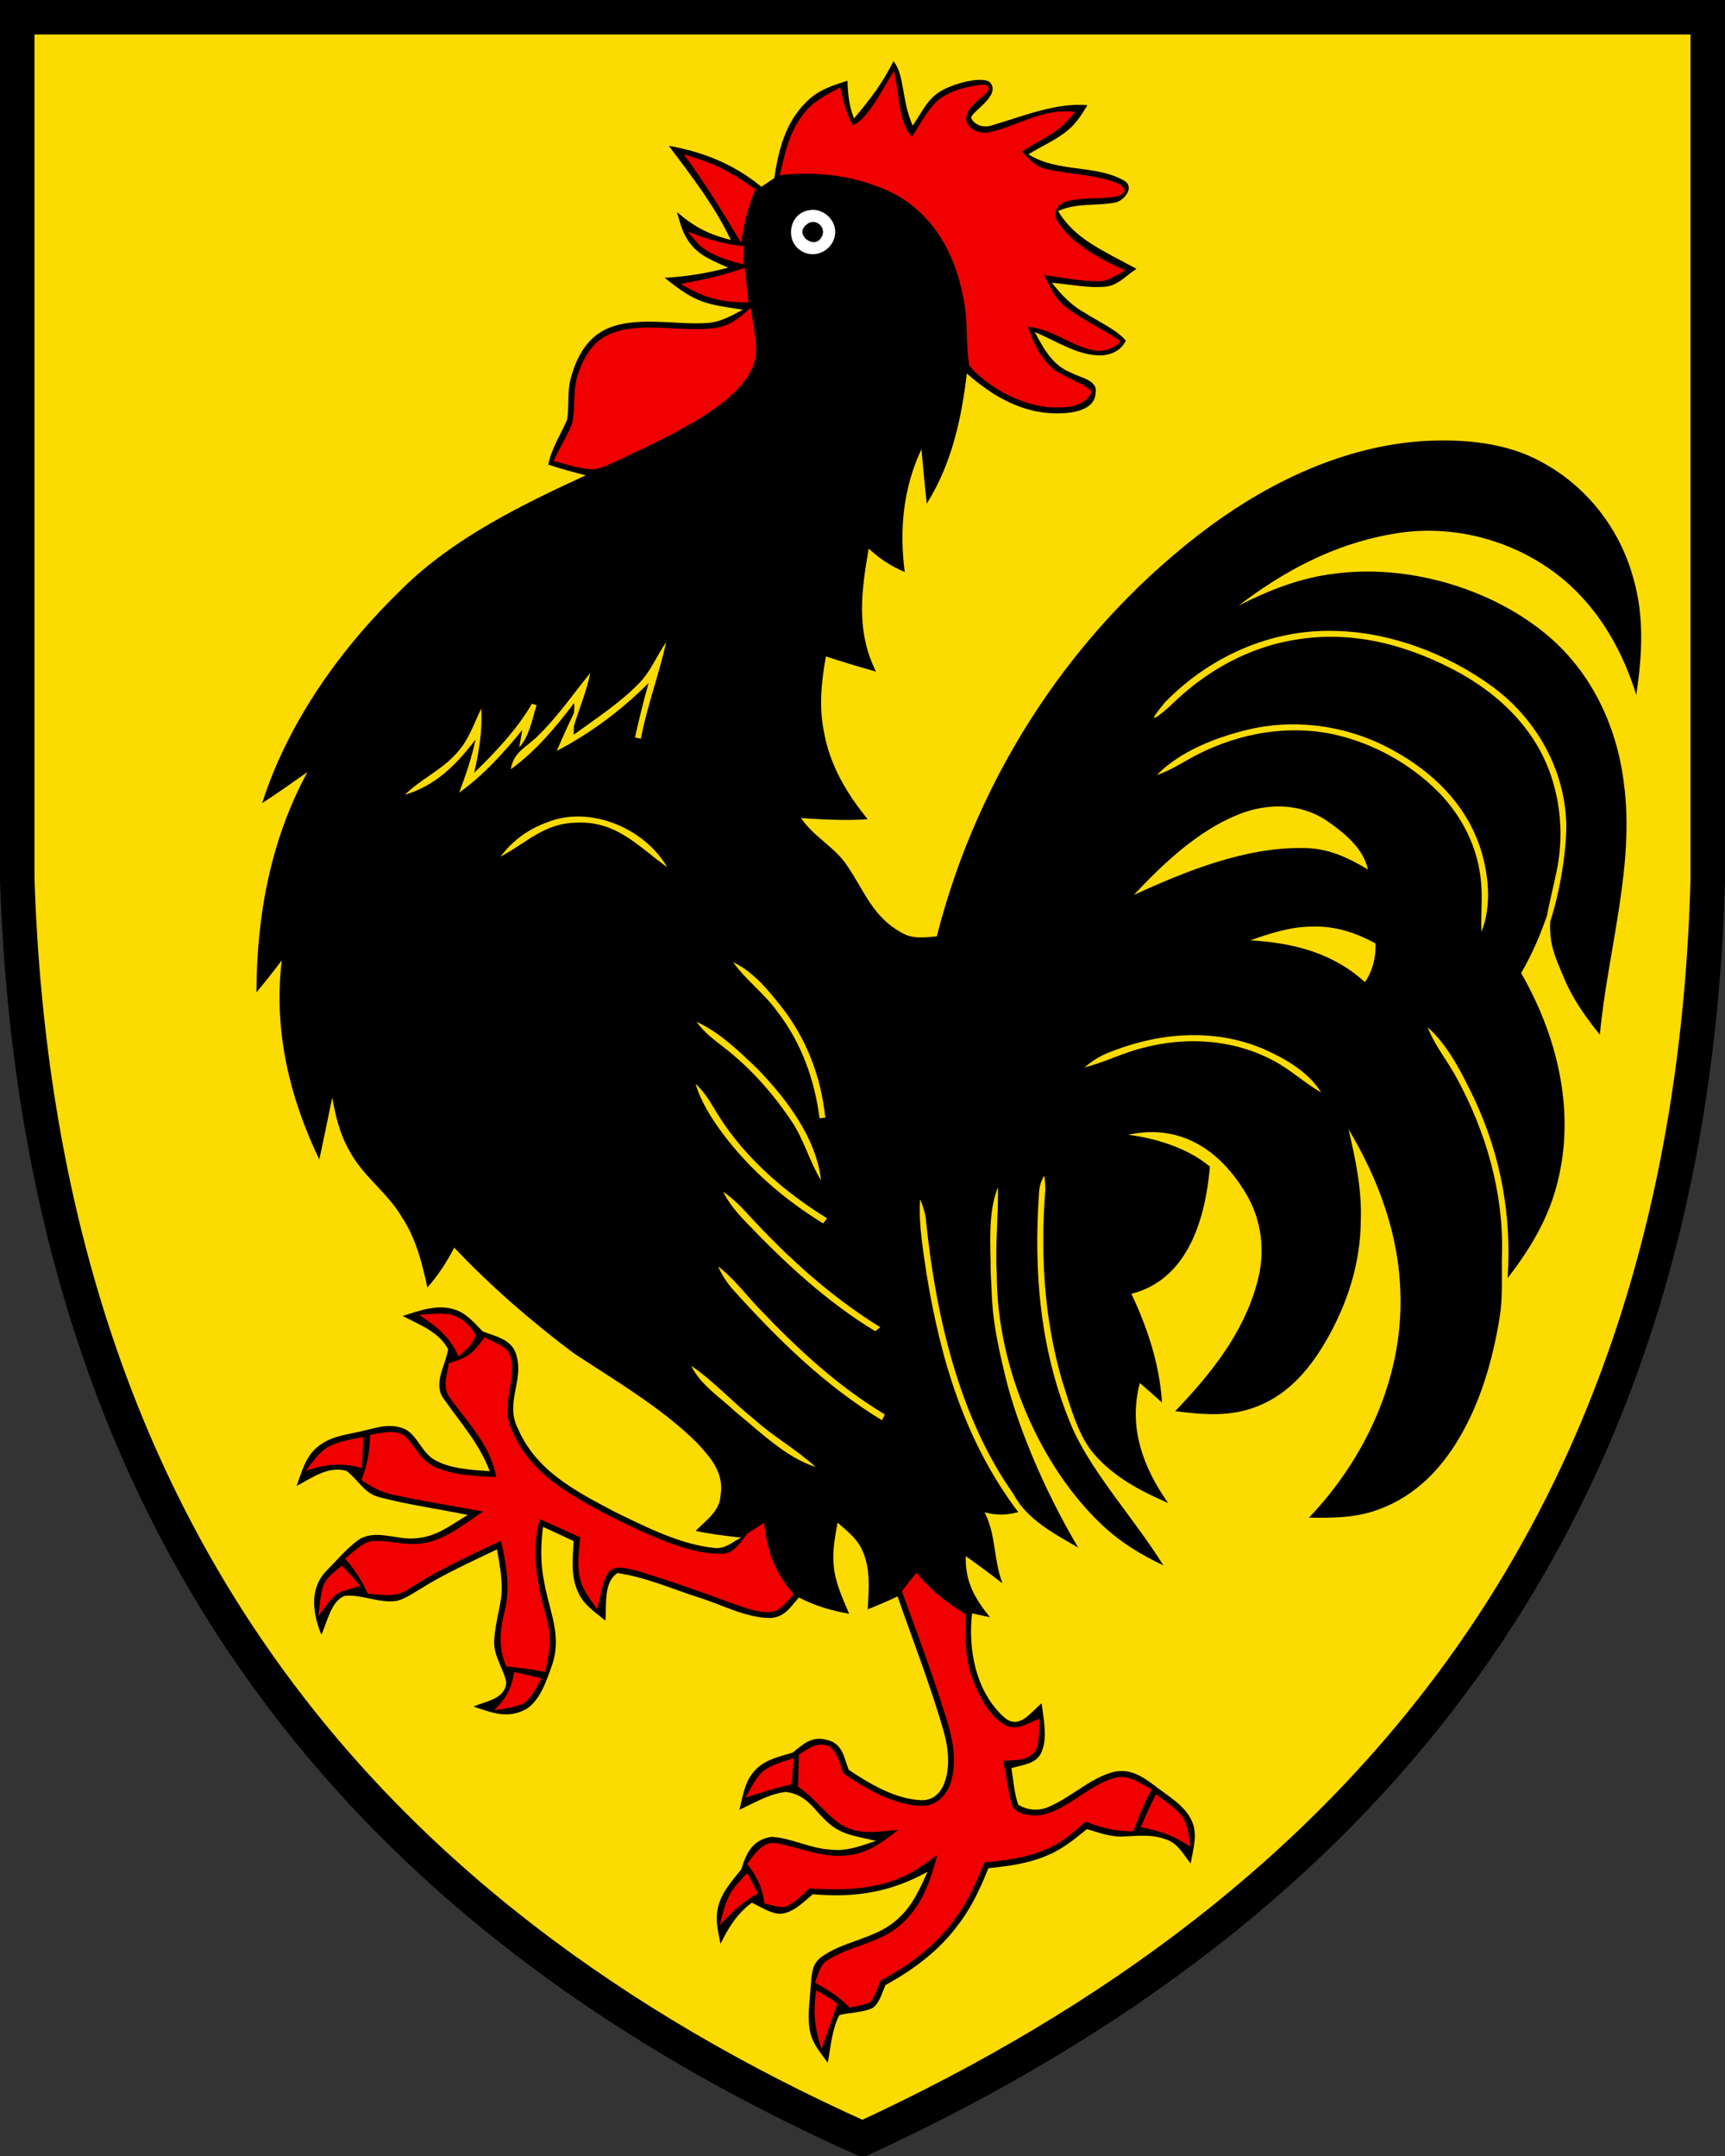 <?xml version="1.0" encoding="UTF-8"?>
<svg width="400" height="500" version="1.1" xmlns="http://www.w3.org/2000/svg">
 <rect width="100%" height="100%" fill="#333333" stroke="none"/>
 <path d="M396 4H4v200c5 150 80 240 196 292 117-54 192-144 196-292V4z" fill="#fcdb00" stroke="#000" stroke-width="8"/>
 <path d="m207.18 14.186c-2.606 5.17-5.162 8.524-9.156 13.297-1.128-2.902-1.429-5.677-1.51-8.762-3.562 1.143-6.876 2.176-9.561 4.939-4.898 4.86-6.4 11.05-7.414 17.645-0.99 0.675-1.988 1.338-2.99 2.012-6.31-5.208-13.441-8.08-21.463-9.498 5.304 7.057 10.55 13.815 14.375 21.832-5.25-1.332-8.401-2.986-12.498-6.473 0.79 2.666 1.353 5.163 3.15 7.371 2.295 2.972 5.438 3.997 8.732 5.529-4.94 1.295-9.644 2.071-14.748 2.342 2.461 1.892 4.811 3.813 7.686 5.076 3.244 1.418 6.978 1.741 10.465 2.336-2.674 1.372-5.011 2.821-8.105 3.061-7.146 0.558-15.679-1.605-22.799 1.08-5.094 2.01-7.67 6.762-9.008 11.795-0.867 3.248-0.294 6.436-0.855 9.646-1.543 3.476-3.572 6.525-4.348 10.334 2.87 0.95 5.769 1.741 8.688 2.482-14.866 6.847-30.634 14.564-42.398 26.145-14.252 13.72-26.575 30.905-32.635 49.883 3.556-2.308 7.02-4.747 10.486-7.197-8.541 15.768-11.769 33.295-11.812 51.09 2.016-2.433 3.975-4.911 5.877-7.434-1.957 16.09 1.751 31.73 8.703 46.188 1.036-4.78 1.999-9.57 2.994-14.365 0.777 4.336 1.777 8.518 3.996 12.365 3.213 5.998 8.757 9.568 12.203 15.434 3.252 4.99 4.624 10.512 5.873 16.256 2.519-2.902 4.472-5.843 6.213-9.262 8.382 8.853 17.866 17.11 27.615 24.418 9.427 6.264 20.328 12.561 28.662 20.836 3.224 3.487 6.334 7 5.49 12.139-0.171 3.809-3.373 5.795-5.779 8.311 3.49 0.736 7.008 1.166 10.553 1.553-2.186 1.098-3.725 2.718-6.305 2.387-8.03-0.848-15.977-4.953-23.17-8.447-8.966-4.762-17.984-9.36-22.26-19.146-3.218-6.215 1.715-11.47-0.592-17.723-1.205-3.16-4.845-3.795-7.631-4.908-1.953-1.99-3.756-4.242-6.535-5.062-3.936-1.31-8.226 0.294-11.979 1.5 3.836 2.03 8.383 3.641 10.52 7.715-0.585 3.844-3.722 8.081-0.879 11.682 3.829 5.471 8.144 10.228 10.523 16.598-4.05-0.31-8.829-0.494-12.479-2.459-3.361-1.604-4.337-6.418-7.809-7.551-3.203-1.056-5.88-0.105-8.98 0.631-3.617 0.888-7.514 1.17-10.506 3.625-2.96 2.286-3.758 5.853-5.025 9.191 3.554-1.856 7.388-4.767 11.611-3.498 2.876 2.203 4.026 5.27 7.842 6.154 6.645 1.743 13.514 2.64 20.242 4.059-4.047 2.442-7.325 5.121-12.25 5.426-4.383 0.372-9.216-2.245-13.135 0.385-2.838 2.086-5.174 4.92-7.656 7.439-3.745 4.183-2.838 9.726-0.898 14.51 1.343-2.736 2.214-7.906 5.49-9.008 3.89-0.39 8.221 1.908 12.236 1.113 1.888-0.52 3.629-1.772 5.316-2.76 5.559-3.495 11.771-6.27 17.693-9.127 0.627 3.628 1.421 7.577 0.951 11.262-0.498 3.401-1.604 7.095-1.613 10.557 0.064 3.212 2.23 6.004 2.814 9.033-0.267 3.883-4.808 4.385-7.633 5.588 4.297 1.45 8.032 2.985 12.359 0.545 3.23-2.112 4.747-6.929 5.979-10.422 2.204-6.792-0.768-12.307-1.9-18.91-0.912-4.288-0.825-8.539-0.297-12.875 2.377 1.084 4.747 2.184 7.109 3.299-0.23 4.104-0.737 8.195 1.117 12.018 1.313 2.893 3.88 4.465 6.246 6.432 0.335-3.476-0.54-8.85 2.807-11.033 6.465 0.933 12.732 3.698 18.934 5.699 5.247 1.623 10.905 4.71 16.416 4.727 3.405-0.138 4.701-2.48 6.721-4.764 3.75 1.955 7.495 3.047 11.645 3.779-1.563-3.744-3.264-7.224-3.594-11.332-0.303-3.382 0.322-6.499 0.906-9.803 2.205 1.957 4.44 3.571 5.703 6.35 2.032 4.481 1.525 8.994 1.299 13.756 2.338-0.928 4.64-1.915 6.91-2.992 3.587 10.285 7.632 20.616 10.658 31.154 1.165 4.083 1.704 8.951-0.137 12.908-1.086 2.141-2.881 3.373-5.348 3.174-5.912-0.347-11.675-3.802-16.496-7.023-1.154-2.948-1.402-6.086-5.029-6.936-3.473-0.96-5.45 0.897-7.959 2.938-3.202 0.94-6.784 1.722-9.018 4.422-2.175 2.48-2.56 5.758-3.334 8.855 3.357-1.578 7.094-3.802 10.816-4.148 5.109 0.646 6.521 4.48 10.061 7.412 3.038 2.643 6.973 3.013 10.754 3.926-3.57 1.207-6.785 2.51-10.65 2.019-4.683-0.26-8.97-2.722-13.582-2.939-4.32 0.65-5.811 3.7-6.977 7.525-2.252 2.838-4.699 5.434-5.459 9.105-0.592 2.86 0.107 5.386 0.645 8.172 1.865-3.803 3.823-6.968 7.26-9.529 2.035 0.9 4.282 2.518 6.543 2.561 3.015-0.132 5.418-2.725 7.607-4.535 9.665 0.878 18.105-0.455 26.604-5.213-1.965 4.351-3.728 8.395-7.543 11.48-4.854 4.164-12.539 4.696-17.385 8.527-1.98 1.696-1.923 3.925-2.166 6.311-0.183 3.55-0.913 7.602-0.082 11.07 0.595 2.588 2.501 4.808 4.041 6.908 0.66-3.574 0.96-7.819 2.688-11.045 2.423-0.659 5.204-0.54 7.498-1.549 1.767-0.934 2.395-3.736 3.211-5.447 6.608-3.602 12.572-8.083 17.035-14.217 2.98-3.924 4.971-8.315 6.809-12.854 4.68-0.508 9.181-1.06 13.555-2.922 3.558-1.456 6.36-3.75 9.291-6.158 2.841 0.839 5.522 1.905 8.523 1.717 3.372-0.131 6.467-0.555 9.746 0.662 2.836 0.881 3.986 3.442 5.801 5.588 0.543-3.32 1.799-7.102 0.053-10.232-1.603-3.339-5.617-5.596-8.465-7.848-2.884-2.139-5.662-3.987-9.434-3.15-5.5 1.376-10.368 6.321-15.6 8.312-2.236 0.801-4.521 0.526-6.549-0.686-0.94-2.684-1.106-5.684-1.588-8.484 2.449-0.785 5.677-0.9 6.904-3.564 1.578-3.32 0.533-7.929 0.1-11.467-2.525 1.995-5.145 6.222-8.621 3.287-6.604-5.881-8.479-15.696-7.502-24.162l4.15 0.908c-3.57-4.436-5.761-8.258-5.619-14.174 2.899 2.022 5.72 4.152 8.527 6.303-2.125-5.465-1.455-11.27-4.164-16.473 2.94 0.743 4.918 0.676 7.822-0.031-12.4-16.452-18.08-35.477-21.322-55.559-0.798-5.558-1.835-11.457-1.443-17.039 0.585 1.453 1.109 2.887 1.312 4.455 2.174 21.739 7.52 45.9 20.365 63.982 3.037 5.908 9.973 9.477 14.968 12.369-8.178-13.852-14.687-29.507-17.387-41.816-3.004-12.752-2.474-15.9-2.889-21.93 5e-3 -6.375-0.739-13.856 1.689-19.844 0.087 6.754-0.671 13.466-0.283 20.234 0.017 22.21 10.459 44.951 24.369 58.061 4.197 3.986 9.057 6.974 14.266 9.424-6.643-10.656-15.913-20.715-20.824-31.211-7.745-17.707-9.344-36.494-7.984-55.592 0 0 0.084-1.837 1.158-3.523 0.281 0.635 0.262 3.462 0.262 3.462-0.627 7.91-0.656 15.965 0.105 23.932 0.761 7.967 2.31 15.847 4.839 23.406 1.35 4.218 3.062 9.868 6.338 13.678 4.483 5.213 10.576 8.541 17.205 11.377-5.868-8.335-9.251-17.571-6.562-27.82 1.747 1.48 3.444 3.018 5.141 4.545-0.566-8.895-3.328-17.209-7.088-25.229 13.615-3.473 17.228-18.386 18.202-29.492-5.053-4.269-12.374-6.551-18.946-7.401 12.594-2.726 21.608 4.098 27.248 13.563 3.78 6.21 4.612 13.766 2.647 20.729-3.169 11.774-10.738 21.171-18.996 29.811 6.723 0.847 13.001 1.4 19.416-1.266 7.207-2.955 12.019-8.851 15.795-15.447 4.763-8.373 7.727-17.64 7.82-27.326 0.286-7.333-1.203-14.281-2.848-21.357 7.06 11.85 11.805 24.705 12.047 38.641 0.456 19.152-8.124 37.742-21.209 51.445 5.725 0.108 11.202 0.067 16.613-2.066 7.937-3.015 13.835-8.992 18.096-16.188 5.075-8.453 7.943-18.485 9.49-28.152 0.834-5.053 0.392-9.921 0.561-15.014 0.324-14.06-3.755-28.106-10.438-40.395-2.217-4.203-5.148-7.555-6.805-11.926 4.986 4.493 8.21 11.205 11.07 17.182 5.993 13.055 8.408 26.689 7.467 41.027 5.297-6.85 9.69-14.147 11.678-22.67 4.034-16.48-0.253-33.637-8.543-48.088 2.503-4.26 4.411-8.748 6.023-13.4 0.7-3.975 2.23-9.563 2.674-12.908 1.235-8.629-0.22-17.82-4.402-25.492-4.231-7.614-10.741-13.394-18.271-17.643-11.406-6.316-24.17-9.954-37.27-8.023-11.734 1.616-22.129 7.496-30.434 15.807-4.249 3.655-4.598 3.306-0.848-1.184 10.259-10.495 24.331-16.855 39.111-16.506 13.112 0.228 26.279 5.282 36.824 12.969 10.087 7.469 16.667 19.033 17.059 31.672 0.12 5.93-1.443 15.879-3.725 22.795-0.227 5.247 1.063 7.989 2.936 12.438 2.03 5.107 5.136 9.527 8.578 13.773 1.808-19.4 8.186-39.272 5.559-58.402-1.71-13.935-8.194-27.029-19.477-35.639-12.922-9.99-31.305-15.016-47.482-12.885-7.967 0.908-15.255 3.809-22.348 7.404 10.549-8.052 22.114-14.221 35.303-16.529 14.625-2.832 30.496 1.766 41.494 11.785 7.522 6.923 12.386 15.79 15.398 25.486 1.361-9.217 1.925-18.254-0.746-27.312-3.135-11.32-10.795-21.116-21.16-26.688-8.324-4.627-18.355-5.431-27.691-4.877-17.863 1.199-34.796 9.136-49.098 19.604-31.388 23.208-53.932 57.453-63.508 95.25-2.967 0.258-5.601 0.695-8.311-0.938-6.535-3.66-8.449-9.521-12.369-15.305-2.945-4.52-7.801-6.752-10.799-11.191 5.17 0.33 10.276 0.642 15.459 0.262-4.924-6.039-8.839-12.631-10.168-20.424-1.175-5.82-0.54-11.537 0.471-17.334 3.832 1.285 7.729 2.419 11.625 3.529-4.664-9.34-3.403-18.623-1.697-28.529 2.596 2.372 5.093 4.064 8.354 5.43-1.257-9.845-0.383-19.392 3.873-28.465 0.415 4.216 0.766 8.424 1.236 12.625 5.769-9.262 8.021-19.477 9.299-30.193 6.515 5.74 13.871 9.838 22.842 9.184 2.857-0.249 6.918-1.146 7.018-4.727 0.573-2.873-3.503-3.49-5.354-4.486-4.604-1.759-6.554-5.517-8.766-9.59 4.98 2.033 10.141 5.631 15.617 5.406 2.462-0.19 4.48-1.286 5.51-3.416-2.168-2.568-6.584-4.518-9.424-6.402-3.186-1.702-5.515-4.228-7.736-7.018 4.174 0.357 8.677 1.361 12.859 0.867 2.668-0.534 3.875-2.119 6.758-4.094-8.09-4.425-14.308-6.944-18.166-13.4 4.411-1.987 8.907-1.104 13.455-2.016 2.075-0.638 4.385-3.64 1.781-5.086-6.8-3.78-15.145-1.711-22.125-6.053 3.03-1.889 6.525-3.351 9.24-5.668 1.835-1.476 3.122-3.579 4.461-5.729-7.317-0.672-15.259 2.68-21.973 4.617-2.323 0.898-4.479-0.292-4.979-1.633-0.288-1.323 7.239-5.269 4.266-8.346-1.813-1.373-8.037 0.25-11.086 1.953-3.386 1.898-4.622 5.09-6.752 8.158-2.617-5.908-1.861-11.839-4.463-14.955zm-52.693 134.73c-1.683 7.548-4.439 14.79-5.883 22.41l-1.365-0.311c0.959-4.239 1.979-8.45 3.168-12.629-6.228 6.271-13.467 11.65-21.293 15.758 1.245-2.938 2.561-5.847 3.945-8.723 0.016-0.034 9.6e-4 0.074 2e-3 0.111 0.105-0.958 0.185-1.879 0.043-2.478-4.212 5.604-8.956 11.218-14.67 15.352 0.706-4.206 3.79-5.14 6.43-7.887 4.544-4.452 8.027-9.551 12-14.441-0.636 3.621-2.708 8.683-3.801 12.336-0.01 0.659-0.022 1.319-0.039 1.978 5.051-3.665 10.72-7.364 15.086-11.848 2.866-2.913 4.03-6.285 6.377-9.629zm-31.135 14.287 1.08 0.34c-1.028 3.238-1.715 7.296-4.045 9.811l0.734-4.094c-4.295 5.302-9.061 10.578-14.648 14.555 1.538-4.038 2.88-8.058 3.793-12.281-4.39 5.722-9.247 10.685-16.369 12.777 3.774-3.717 8.472-5.656 12.027-9.691 2.821-3.08 3.875-6.617 5.67-10.299 0.308 5.076-0.529 9.978-1.639 14.91 5.023-4.91 9.812-9.935 13.396-16.027zm173.85 4.854c2.533-0.146 5.073-0.084 7.596 0.184 6.519 0.693 12.827 2.712 18.537 5.932 8.92 4.95 16.342 12.162 19.74 21.959 2.1 6.195 2.943 13.807 0.438 19.99-0.167-3.861 0.283-7.633-0.08-11.486-0.656-8-4.395-15.404-10.012-21.076-6.477-6.48-14.948-11.146-23.863-13.193-10.774-2.364-21.905-0.403-31.676 4.51-3.27 1.654-6.156 3.7-9.658 4.883 5.556-5.642 13.86-8.808 21.432-10.617 2.48-0.575 5.005-0.937 7.547-1.084zm-1.096 18.977c1.041-0.016 2.082 0.04 3.111 0.17 3.2 0.405 6.29 1.536 8.975 3.512 4.076 2.88 7.994 6.294 9.01 10.926-4.71-2.808-9.388-5.018-15.016-4.963-13.286-0.293-27.352 5.392-39.264 10.869 6.71-7.191 14.803-14.837 24.027-18.566 2.89-1.215 6.03-1.9 9.156-1.947zm-162.3 2.326c8.293-0.088 16.843 4.731 20.914 11.77-6.958-5.03-11.893-10.909-21.426-10.336-7.303 0.257-11.247 4.729-17.225 7.859 2.88-3.818 6.445-6.362 10.932-8.004 2.178-0.853 4.482-1.263 6.805-1.287v-2e-3zm170.38 25.529c1.303-0.049 2.608 8e-3 3.902 0.17 3.824 0.476 7.42 1.837 10.865 3.738 0.244 5.506-2.453 8.963-2.453 8.963-7.49-6.822-16.689-9.11-26.584-9.693 4.733-1.624 9.194-3.14 14.27-3.178zm-134.19 8.238c4.59 2.22 7.858 6.135 10.953 10.047 6.01 7.534 9.433 16.46 10.412 26.02l-1.312 0.141c-1.19-8.995-4.201-17.495-9.787-24.717-3.001-4.235-7.284-7.268-10.266-11.49zm-8.473 13.834c5.319 2.43 9.903 6.863 14.084 10.889 6.672 6.817 13.723 16.139 14.777 25.883-2.708-4.425-3.95-9.454-6.885-13.789-4.23-6.32-9.364-12.137-15.363-16.82-2.415-1.918-4.829-3.588-6.613-6.162zm114.27 3.107c2.218-0.054 4.436 0.062 6.637 0.346 3.45 0.449 6.872 1.332 10.209 2.709 5.108 2.21 10.735 5.368 13.711 10.236-3.926-2.257-7.154-5.356-11.188-7.455-9.344-4.937-20.186-5.551-30.297-2.85-4.61 1.154-8.811 3.36-13.418 4.49 1.498-1.204 3.04-2.307 4.809-3.09 6.253-2.63 12.889-4.234 19.537-4.387zm-114.5 11.287c1.713 1.573 2.979 3.455 4.154 5.445 6.169 10.692 15.885 19.314 26.318 25.725l-0.883 1.195c-9.003-5.51-17.018-12.45-23.355-20.91-2.608-3.582-4.943-7.174-6.234-11.455zm6.393 25.025c2.078 1.423 3.869 3.146 5.557 5.006 9.214 10.057 19.243 19.212 30.873 26.408-0.383 0.308-0.776 0.615-1.16 0.924-11.079-6.686-21.004-15.883-29.908-25.221-2.084-2.159-4.026-4.405-5.361-7.117zm-1.182 17.309c3.545 2.642 6.255 6.355 9.387 9.625 8.881 9.347 18.19 18.034 29.281 24.709-0.22 0.459-0.427 0.909-0.645 1.357-13.29-8.072-24.075-18.693-34.43-30.164-1.515-1.7-2.666-3.448-3.594-5.527zm-6.201 23.07c5.253 3.565 9.568 8.417 14.547 12.369 4.501 4.055 9.839 7.017 14.305 11.1-6.929-2.232-12.879-8.17-18.475-12.707-3.464-3.29-8.332-6.387-10.377-10.762z"/>
 <path d="M227.615 19.654c.406-.022 1.14-.08 1.456.36.352.49.195.967-.099 1.308-1.661 1.735-5.165 3.716-4.922 6.443.438 2.29 3.245 3.49 5.733 2.828 6.854-1.672 11.944-5.474 19.407-4.675-3.073 4.753-7.759 6.263-12.24 9.245 1.707 1.712 3.013 3.449 5.51 4.008 4.689 1.165 9.618 1.174 14.302 2.544 1.7.384 4.293 1.406 3.976 2.555-.675 2.664-9.718.852-14.282 2.766-1.756.936-2.26 2.902-1.06 4.529 3.332 5.226 10.05 8.629 15.518 11.164-1.808.919-3.897 2.536-5.997 2.502-4.258.063-8.604-.908-12.835-1.413 1.412 2.786 2.53 5.418 5.055 7.414 3.926 3.045 8.608 5.04 12.7 7.88-.8 1.239-3.54 2.613-5.863 2.205-5.617-.979-9.755-5.01-15.603-5.522 1.236 3.596 2.68 6.904 5.572 9.497 2.877 2.547 6.562 2.93 9.298 5.568-1.94 3.718-5.91 3.71-9.587 3.609-6.686-.368-14.514-4.567-18.87-9.618-.953-5.264-.223-10.697-1.455-15.975-1.87-10.028-6.907-19.155-16.172-24.03-8.018-3.974-17.485-5.313-26.35-4.204 1.208-5.125 2.145-9.885 5.449-14.156 2.286-3.028 5.33-4.43 8.552-6.219.708 2.72 1.143 5.384 2.83 8.704 1.417-.298 2.673-1.773 3.567-2.892 2.342-2.956 4.06-6.453 6.094-9.62 1.566 7.46.988 11.503 4.124 15.258 2.5-3.59 3.117-5.623 5.982-8.381 2.778-2.298 6.698-3.289 10.21-3.683zM158.558 35.805c1.173.372 2.356.746 3.538 1.13 4.81 1.493 9.022 4.056 13.08 6.988-1.768 3.988-2.652 8.064-3.347 12.346-4.23-7.02-8.375-13.857-13.27-20.464z" fill="#f00000"/>
 <path d="M187.32 48.81c3.344-.857 6.776 2.17 6.316 5.607-.553 3.837-4.963 5.9-8.176 3.547-3.426-2.465-2.367-8.299 1.86-9.154z" fill="#fff"/>
 <path d="M187.01 52.083c2.085-1.833 4.957.832 3.388 3.043-1.573 2.76-6.333-.69-3.387-3.043z"/>
 <g fill="#f00000">
  <path d="M159.429 53.703c4.289 1.687 8.467 2.962 13.066 3.372-.048 1.429-.104 2.835-.14 4.255-3.63-1.012-7.088-1.917-10.065-4.348a165.22 165.22 0 0 1-2.861-3.28zM172.71 62.118c.293 2.67.531 5.353.846 8.024-6.397.003-10.252-1.016-15.68-4.301 3.98-.768 7.947-1.526 11.821-2.749 1-.318 2.011-.645 3.012-.974zM174.112 71.398c.45 3.584 1.383 7.357 1.161 10.965-.588 4.555-4.346 8.403-7.82 11.1-7.19 5.503-16.047 9.407-24.174 13.338-1.858.805-3.923 1.961-5.983 2.05-2.999-.178-6.048-1.162-8.936-1.974 1.34-2.886 3.083-5.615 4.259-8.565.944-3.69.052-7.707 1.392-11.457 1.412-4.333 3.734-8.166 8.262-9.707 7.35-2.624 16.733.085 24.098-1.189 3.252-.556 5.32-2.532 7.741-4.561z"/>
  <path d="M104.045 304.774c2.729.523 4.89 2.4 6.235 4.778-.449 2.22-2.415 3.54-3.929 5.046-2.001-4.554-5.167-7.03-9.198-9.667 2.25-.13 4.645-.48 6.892-.157z"/>
  <path d="M112.314 310.107c2.026 1.147 5.55 2.05 6.08 4.64 1.381 4.68-1.876 10.49-.289 15.337 1.964 5.897 6.123 10.794 11.164 14.334 6.28 4.406 13.26 7.884 20.224 11.048 5.425 2.358 11.77 4.938 17.754 4.883 3.12-.022 4.273-2.608 6.064-4.694 1.28-.833 2.57-1.665 3.848-2.488.818 6.877 2.4 11.248 6.884 16.564-1.323 1.356-2.78 3.527-4.694 4-2.576.5-5.568-.508-7.999-1.35-7.94-2.864-15.892-5.806-23.999-8.195-2.06-.428-4.955-1.446-6.43.7-1.425 2.434-1.695 5.648-2.42 8.352-1.335-1.925-2.978-3.985-3.759-6.207-1.066-3.401-.531-7.003-.196-10.478a316.28 316.28 0 0 0-9.389-4.231c-2.115 7.903-.522 15.308 1.587 22.982 1.277 4.226.668 8.25-.382 12.445a82.25 82.25 0 0 0-8.957-1.276c-1.87-4.396-1.553-7.993-.457-12.55 1.449-5.666.465-11.032-.775-16.59-7.338 3.402-14.631 6.789-21.426 11.198-3.066 2.1-6 1.228-9.458 1.1-1.376-3.073-3.058-5.601-5.242-8.16 1.756-1.454 3.78-3.597 6.07-4.057 4.057-.348 8.37 1.321 12.698.35 4.754-.92 9.214-4.605 13.23-7.224-6.868-1.253-13.762-2.38-20.595-3.823-2.854-.56-5.28-1.865-7.657-3.487 1.418-3.513 1.924-6.709 2.038-10.492 2.456-.407 5.518-1.256 7.797.107 2.493 2.165 3.664 5.59 6.752 7.129 4.396 2.218 9.865 2.305 14.696 2.582-1.479-7.541-6.322-12.232-10.608-18.192-2.065-2.652-.815-5.247-.41-8.24 4.46-1.246 5.661-2.24 8.256-6.017zM84.162 333.232l-.007 1.013c-.041 2.066-.137 4.136-.233 6.207-5.017-1.293-8.16-.918-13.046.632 1.48-1.833 3.01-4.167 5.043-5.414 2.398-1.417 5.568-1.832 8.243-2.438zM212.574 364.734c3.314 4.23 6.76 6.71 11.237 9.575.237 4.948-.232 9.594 1.482 14.37 1.428 4.05 3.783 8.972 7.563 11.276 2.967 1.653 5.431-.382 8.209-1.374-.198 2.37.077 5.274-.946 7.434-1.766 2.574-4.78 2.005-7.525 2.387.858 3.419 1.098 7.04 2.138 10.396.941 2.059 4.673 2.415 6.648 2.143 6.03-1.117 11.14-6.998 17.016-8.608 3.26-.976 5.88 1.216 8.63 2.605a80.089 80.089 0 0 0-4.212 9.757c-4.01.052-7.39-.789-11.08-2.251-2.444 2.21-4.812 4.342-7.809 5.793-4.995 2.518-10.164 3.138-15.645 3.665-1.9 4.607-3.799 9.032-6.8 13.039-4.492 6.28-10.52 10.774-17.288 14.356-.665 1.622-1.239 3.46-2.27 4.896-1.43.826-3.268 1.04-4.87 1.434-2.391-2.466-5.054-4.221-8.082-5.806.713-1.66 1.131-4.067 2.712-5.068 4.963-3.385 12.52-4.118 17.328-8.515 4.812-4.343 6.68-9.914 8.322-16-3.151 2.176-5.98 4.36-9.618 5.687-6.581 2.43-13.104 2.395-20.008 2.044-1.719 1.501-3.593 3.566-5.788 4.296-1.548.132-3.163-.5-4.664-.838-.5-3.795-1.744-6.194-4.014-9.195 1.676-2.025 3.292-4.952 6.31-4.847 6.143 1.001 11.272 3.83 17.889 2.764 4.381-.707 7.46-3.172 10.862-5.802-4.883.396-9.111 1.435-13.561-1.384-3.54-2.512-6.017-6.186-9.697-8.607.083-2.492.145-4.987.198-7.494 2.294-1.269 3.945-2.919 6.775-1.995 2.132 1.074 2.735 4.385 3.56 6.43 5.374 3.624 11.72 7.423 18.398 7.509 3.468-.043 5.88-2.872 6.665-6.054 1.579-6.19-.469-11.936-2.333-17.767-2.818-8.744-6.033-17.332-9.178-25.965 1.119-1.447 2.23-2.927 3.446-4.286zM79.28 363.123c1.475 1.5 2.877 3.066 4.266 4.652-1.751.548-3.614.953-5.259 1.773-1.843 1.292-3.102 3.52-4.483 5.258.322-2.334.448-4.821 1.17-7.072.703-1.92 2.76-3.368 4.306-4.61zM119.251 387.76a215.3 215.3 0 0 1 2.562.567c1.268.298 2.523.616 3.79.935-1.103 1.837-2.132 4.04-3.745 5.468-2.04 1.31-4.96 1.455-7.296 1.94 2.9-2.94 3.903-4.757 4.69-8.91zM268.056 416.112c2.077 1.607 4.684 3.194 6.215 5.37 1.23 1.91 1.419 4.642 1.836 6.84-3.78-2.563-7.13-3.745-11.623-4.563.69-1.554 1.379-3.108 2.099-4.647.48-.998.972-2.005 1.473-3z"/>
  <path d="M184.033 407.726a585.751 585.751 0 0 1-.468 6.112c-3.666.763-7.207 1.909-10.762 3.085 1.226-1.962 2.246-4.36 3.937-5.983 1.946-1.679 4.902-2.379 7.293-3.214zM173.287 434.374a397.041 397.041 0 0 1 2.433 4.726c-3.471 1.974-6.136 4.404-8.783 7.387.809-3.556 1.538-6.82 4.02-9.598.775-.853 1.547-1.685 2.33-2.515zM189.252 461.539c1.648.982 3.395 1.943 4.912 3.103-1.112 3.562-2.556 7.018-3.637 10.595-1.68-4.977-2.001-8.459-1.275-13.698z"/>
 </g>
</svg>
